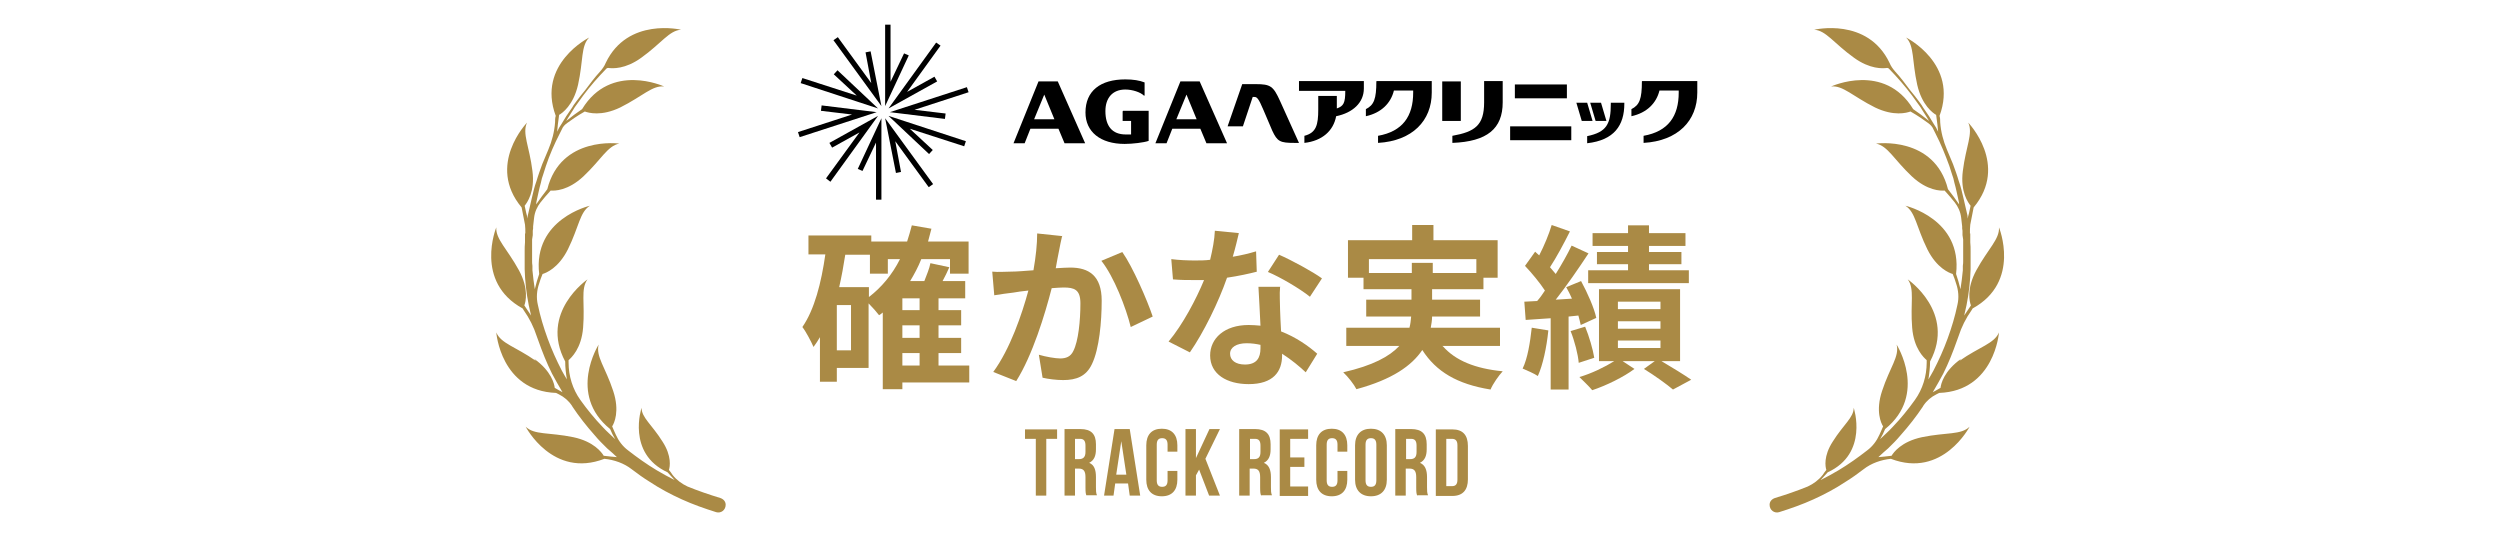 <?xml version="1.0" encoding="UTF-8"?>
<svg id="_レイヤー_2" data-name="レイヤー 2" xmlns="http://www.w3.org/2000/svg" viewBox="0 0 74 16">
  <defs>
    <style>
      .cls-1 {
        fill: #aa8a45;
      }
    </style>
  </defs>
  <g>
    <path class="cls-1" d="M28.69,11.32h-1.98v.2h-.58v-2.27s-.07.06-.11.08c-.06-.08-.19-.23-.31-.35v1.91h-.94v.41h-.5v-1.32c-.06.1-.12.2-.19.29-.06-.14-.22-.45-.33-.59.36-.52.56-1.31.68-2.15h-.5v-.56h1.86v.18h1.06c.05-.16.1-.32.14-.48l.58.1c-.03.13-.07.25-.1.38h1.2v.95h-.55v-.43h-.85c-.09.23-.21.45-.33.65h.42c.07-.18.15-.37.18-.53l.56.12c-.06.14-.13.28-.2.41h.67v.51h-.79v.35h.67v.45h-.67v.37h.67v.45h-.67v.37h.91v.5ZM25.19,9.03h-.42v1.34h.42v-1.34ZM25.71,8.8c.38-.29.7-.67.93-1.13h-.36v.43h-.53v-.56h-.73c-.05.33-.11.65-.18.96h.88v.3ZM27.22,8.83h-.51v.35h.51v-.35ZM27.22,9.63h-.51v.37h.51v-.37ZM26.71,10.82h.51v-.37h-.51v.37Z"/>
    <path class="cls-1" d="M31.44,6.98c-.03.14-.07.3-.09.43-.03.16-.07.34-.1.53.17-.01.33-.02.43-.02.55,0,.93.24.93.98,0,.61-.07,1.43-.29,1.88-.17.36-.46.47-.85.47-.2,0-.44-.03-.61-.07l-.11-.68c.2.06.49.11.63.11.17,0,.31-.05.39-.22.15-.29.21-.9.21-1.41,0-.41-.18-.47-.5-.47-.08,0-.21.01-.35.02-.2.78-.57,1.99-1.05,2.75l-.68-.27c.5-.68.85-1.71,1.04-2.41-.18.02-.34.04-.44.06-.15.02-.41.05-.57.08l-.06-.7c.19.02.36,0,.55,0,.16,0,.41-.02.67-.04.07-.4.11-.77.11-1.09l.76.08ZM33.22,7.46c.31.44.74,1.43.9,1.91l-.65.31c-.14-.57-.5-1.5-.87-1.96l.62-.26Z"/>
    <path class="cls-1" d="M37.21,8.04c-.23.06-.55.13-.89.18-.25.72-.69,1.62-1.1,2.21l-.63-.32c.42-.5.82-1.26,1.05-1.82-.09,0-.18,0-.27,0-.21,0-.42,0-.65-.02l-.05-.6c.22.03.5.04.69.04.15,0,.31,0,.46-.02.07-.29.13-.6.14-.86l.71.07c-.04.17-.1.43-.18.7.25-.04.49-.1.69-.16l.02.6ZM37.89,8.5c-.02.22,0,.43,0,.66,0,.15.02.4.03.65.44.17.81.43,1.07.66l-.34.55c-.18-.17-.42-.37-.7-.55v.05c0,.48-.26.85-.99.85-.64,0-1.14-.29-1.14-.85,0-.5.42-.9,1.14-.9.12,0,.24.01.35.02-.02-.39-.04-.84-.06-1.15h.65ZM37.32,10.21c-.13-.03-.27-.05-.42-.05-.3,0-.49.12-.49.31,0,.19.16.32.44.32.35,0,.46-.2.46-.48v-.1ZM38.77,8.78c-.3-.24-.88-.58-1.24-.73l.33-.51c.37.16,1.01.51,1.27.7l-.36.55Z"/>
    <path class="cls-1" d="M42.71,10.25c.37.42.95.66,1.77.74-.12.13-.29.37-.36.54-.99-.16-1.61-.53-2.02-1.17-.31.46-.88.87-1.95,1.16-.07-.14-.25-.37-.39-.5.88-.2,1.37-.47,1.66-.78h-1.57v-.54h1.87c.03-.11.04-.22.05-.33h-1.33v-.5h1.34v-.31h-1.42v-.34h-.46v-1.11h1.9v-.45h.63v.45h1.9v1.11h-.42v.34h-1.52v.31h1.42v.5h-1.42c0,.11-.02.22-.04.33h2.05v.54h-1.71ZM41.79,8.08v-.3h.62v.3h1.29v-.41h-3.18v.41h1.27Z"/>
    <path class="cls-1" d="M45.83,9.79c-.05.49-.16,1.01-.31,1.34-.1-.07-.33-.17-.45-.22.15-.31.22-.77.27-1.21l.49.08ZM46.43,9.38v2.15h-.53v-2.11l-.74.05-.04-.54.38-.02c.08-.09.16-.2.23-.31-.15-.23-.39-.52-.59-.73l.3-.42s.08.07.12.11c.15-.29.29-.63.37-.9l.54.19c-.18.36-.4.77-.59,1.06.06.07.12.14.17.2.18-.29.35-.59.47-.84l.5.23c-.29.44-.64.95-.97,1.37l.48-.03c-.05-.12-.11-.23-.17-.34l.44-.18c.19.35.39.8.45,1.09l-.46.21c-.02-.08-.04-.18-.07-.28l-.29.03ZM46.92,9.67c.12.29.23.67.27.92l-.46.15c-.02-.25-.12-.64-.24-.94l.43-.13ZM49.18,10.69c.32.19.68.41.88.55l-.54.29c-.19-.16-.55-.42-.86-.61l.32-.23h-.95l.35.23c-.32.24-.83.49-1.25.63-.09-.11-.27-.28-.38-.39.35-.1.76-.3,1.03-.47h-.45v-2.13h2.4v2.13h-.56ZM48.19,7.28h-1.05v-.38h1.05v-.23h.62v.23h1.08v.38h-1.08v.18h.96v.36h-.96v.18h1.18v.38h-2.98v-.38h1.18v-.18h-.92v-.36h.92v-.18ZM47.89,9.15h1.26v-.22h-1.26v.22ZM47.89,9.73h1.26v-.22h-1.26v.22ZM47.89,10.3h1.26v-.22h-1.26v.22Z"/>
  </g>
  <g>
    <path class="cls-1" d="M30.34,12.71h.95v.28h-.32v1.68h-.31v-1.68h-.32v-.28Z"/>
    <path class="cls-1" d="M32.16,14.67c-.02-.05-.03-.08-.03-.24v-.31c0-.18-.06-.25-.2-.25h-.11v.8h-.31v-1.97h.47c.32,0,.46.15.46.45v.15c0,.2-.06.33-.2.4.15.06.2.21.2.42v.3c0,.1,0,.17.03.24h-.31ZM31.82,12.99v.6h.12c.11,0,.19-.05.19-.21v-.19c0-.14-.05-.2-.16-.2h-.15Z"/>
    <path class="cls-1" d="M33.75,14.67h-.31l-.05-.36h-.38l-.05.36h-.28l.31-1.97h.45l.31,1.97ZM33.04,14.05h.3l-.15-.99-.15.99Z"/>
    <path class="cls-1" d="M34.85,13.94v.26c0,.31-.16.49-.46.49s-.46-.18-.46-.49v-1.02c0-.31.16-.49.46-.49s.46.18.46.49v.19h-.29v-.21c0-.14-.06-.19-.16-.19s-.16.05-.16.19v1.06c0,.14.06.19.16.19s.16-.05.16-.19v-.28h.29Z"/>
    <path class="cls-1" d="M35.5,13.89l-.1.18v.6h-.31v-1.97h.31v.86l.4-.86h.31l-.43.88.43,1.09h-.32l-.3-.78Z"/>
    <path class="cls-1" d="M37.33,14.67c-.02-.05-.03-.08-.03-.24v-.31c0-.18-.06-.25-.2-.25h-.11v.8h-.31v-1.97h.47c.32,0,.46.15.46.45v.15c0,.2-.06.33-.2.4.15.06.21.21.21.42v.3c0,.1,0,.17.03.24h-.31ZM37,12.99v.6h.12c.12,0,.19-.05.19-.21v-.19c0-.14-.05-.2-.16-.2h-.15Z"/>
    <path class="cls-1" d="M38.19,13.54h.42v.28h-.42v.58h.53v.28h-.84v-1.97h.84v.28h-.53v.55Z"/>
    <path class="cls-1" d="M39.88,13.94v.26c0,.31-.16.49-.46.49s-.46-.18-.46-.49v-1.02c0-.31.16-.49.46-.49s.46.18.46.49v.19h-.29v-.21c0-.14-.06-.19-.16-.19s-.16.05-.16.19v1.06c0,.14.06.19.16.19s.16-.05.16-.19v-.28h.29Z"/>
    <path class="cls-1" d="M40.11,13.18c0-.31.17-.49.47-.49s.47.18.47.49v1.02c0,.31-.17.49-.47.49s-.47-.18-.47-.49v-1.02ZM40.42,14.22c0,.14.06.19.16.19s.16-.05.16-.19v-1.06c0-.14-.06-.19-.16-.19s-.16.05-.16.19v1.06Z"/>
    <path class="cls-1" d="M41.95,14.67c-.02-.05-.03-.08-.03-.24v-.31c0-.18-.06-.25-.2-.25h-.11v.8h-.31v-1.97h.47c.32,0,.46.15.46.45v.15c0,.2-.06.33-.2.4.15.06.21.21.21.42v.3c0,.1,0,.17.03.24h-.31ZM41.62,12.99v.6h.12c.12,0,.19-.05.19-.21v-.19c0-.14-.05-.2-.16-.2h-.15Z"/>
    <path class="cls-1" d="M42.5,12.71h.49c.31,0,.46.17.46.49v.99c0,.31-.15.49-.46.49h-.49v-1.97ZM42.81,12.99v1.4h.17c.1,0,.16-.05.16-.19v-1.02c0-.14-.06-.19-.16-.19h-.17Z"/>
  </g>
  <g>
    <rect x="44.84" y="2.5" width="1.54" height=".41"/>
    <rect x="44.7" y="3.74" width="1.81" height=".41"/>
    <path d="M38.45,2.41v.28h1.37c0,.36-.05.45-.25.52v-.37h-.55v.4c0,.46-.06.69-.41.78v.21c.53-.06.86-.36.94-.79.49-.1.82-.4.82-.82v-.22h-1.92Z"/>
    <path d="M31.51,4.24h.61l-.81-1.83h-.57l-.74,1.83h.33l.17-.43h.83l.18.43ZM30.61,3.53l.3-.73.3.73h-.6Z"/>
    <path d="M35.71,4.24h.61l-.81-1.83h-.57l-.74,1.83h.33l.17-.43h.83l.18.43ZM34.82,3.53l.3-.73.3.73h-.6Z"/>
    <path d="M33.23,3.3v.28h.25v.4s-.12,0-.16,0c-.4,0-.6-.25-.6-.69,0-.39.21-.64.59-.64.21,0,.45.08.55.18h.02v-.39c-.15-.06-.34-.09-.57-.09-.74,0-1.18.34-1.18.98,0,.57.44.93,1.16.93.23,0,.57-.04.71-.09v-.89h-.76Z"/>
    <path d="M40.74,2.41c0,.52-.07.7-.31.82v.21c.46-.1.74-.39.83-.76h.57v.06c0,.7-.31,1.15-1.04,1.28v.21c1.02-.06,1.59-.66,1.59-1.49v-.34h-1.63Z"/>
    <rect x="42.69" y="2.41" width=".55" height="1.17"/>
    <path d="M43.93,2.41v.62c0,.68-.27.87-.94.99v.21c1.03-.04,1.49-.42,1.49-1.2v-.63h-.55Z"/>
    <polygon points="46.98 3.04 46.66 3.04 46.82 3.58 47.14 3.58 46.98 3.04"/>
    <polygon points="47.55 3.58 47.39 3.04 47.07 3.04 47.23 3.58 47.55 3.58"/>
    <path d="M47.68,3.04v.03c0,.6-.12.84-.7.96v.21c.8-.09,1.1-.53,1.1-1.17v-.03h-.4Z"/>
    <path d="M36.34,3.74h.45l.29-.87h.05c.07,0,.12.03.27.39l.26.61c.15.32.23.36.66.36h.13l-.56-1.24c-.2-.44-.28-.5-.72-.5h-.4l-.43,1.24Z"/>
    <path d="M48.6,2.41c0,.52-.07.7-.31.82v.21c.46-.1.74-.39.83-.76h.57v.06c0,.7-.31,1.15-1.04,1.28v.21c1.02-.06,1.59-.66,1.59-1.49v-.34h-1.63Z"/>
    <g>
      <polygon points="24.58 5.38 24.45 5.28 25.44 3.92 24.63 4.37 24.55 4.23 25.99 3.43 24.58 5.38"/>
      <polygon points="23.67 4.06 23.62 3.91 25.22 3.39 24.3 3.28 24.32 3.12 25.95 3.32 23.67 4.06"/>
      <polygon points="25.99 3.21 23.7 2.46 23.75 2.31 25.36 2.83 24.68 2.2 24.79 2.08 25.99 3.21"/>
      <polygon points="26.09 3.14 24.67 1.19 24.8 1.1 25.79 2.46 25.62 1.55 25.77 1.52 26.09 3.14"/>
      <polygon points="26.2 3.14 26.2 .73 26.36 .73 26.36 2.42 26.76 1.58 26.9 1.64 26.2 3.14"/>
      <polygon points="26.3 3.21 27.71 1.26 27.84 1.35 26.85 2.72 27.66 2.27 27.74 2.41 26.3 3.21"/>
      <polygon points="27.97 3.52 26.34 3.32 28.62 2.58 28.67 2.73 27.07 3.25 27.99 3.36 27.97 3.52"/>
      <polygon points="27.5 4.56 26.3 3.43 28.59 4.18 28.54 4.33 26.93 3.81 27.61 4.44 27.5 4.56"/>
      <polygon points="27.49 5.54 26.5 4.18 26.67 5.09 26.52 5.12 26.2 3.5 27.62 5.45 27.49 5.54"/>
      <polygon points="26.09 5.91 25.93 5.91 25.93 4.22 25.53 5.06 25.39 5 26.09 3.5 26.09 5.91"/>
    </g>
  </g>
  <g>
    <path class="cls-1" d="M58.05,10.62c-.51.36-.6.75-.61.86-.08.05-.16.09-.23.13.11-.18.21-.37.31-.55.16-.32.29-.65.41-.99.01-.04.03-.07.04-.11.09-.28.22-.54.39-.78.01-.02.02-.03.03-.05h0c1.44-.79.78-2.4.78-2.4.02.35-.32.63-.67,1.27-.3.55-.2.94-.16,1.04-.07.11-.14.21-.2.3.02-.1.05-.21.07-.31.07-.35.11-.71.12-1.06v-.13s0-.09,0-.13v-.27c0-.09,0-.18-.01-.27,0-.04,0-.09,0-.13v-.13h-.01c0-.09,0-.18.01-.26l.1-.51h0c1.05-1.26-.16-2.51-.16-2.51.15.32-.07.7-.16,1.43-.08.62.16.94.23,1.03-.03.15-.06.28-.09.38v-.08c-.02-.09-.04-.17-.06-.26l-.03-.13s-.02-.09-.03-.13c-.04-.17-.08-.35-.14-.51l-.04-.13-.02-.06-.02-.06-.09-.25c-.06-.15-.12-.29-.18-.43-.11-.26-.18-.53-.2-.81,0-.06,0-.13-.02-.19h0c.57-1.54-.99-2.32-.99-2.32.25.25.17.68.33,1.4.14.61.47.84.56.89.03.21.05.38.06.51,0,0,0,0,0-.01l-.06-.12s-.05-.08-.07-.11l-.14-.23-.15-.22s-.05-.07-.07-.11l-.08-.11c-.08-.11-.17-.22-.26-.33h0c-.12-.16-.29-.39-.44-.55-.07-.08-.13-.16-.17-.26-.65-1.36-2.23-.98-2.23-.98.35.02.58.4,1.18.83.47.34.85.32.98.3.02,0,.04.01.05.02l.18.19c.24.26.46.53.66.82l.08.11s.05.07.07.11l.14.22.06.1c-.16-.13-.32-.25-.47-.35h0c-.85-1.4-2.43-.67-2.43-.67.35-.04.64.29,1.3.62.56.27.94.16,1.05.12.23.13.41.26.52.34.07.05.13.11.16.19,0,0,0,0,0,0l.06.12c.16.31.29.63.41.96l.08.25.02.06.02.06.03.13c.05.17.08.34.12.51.01.04.02.09.02.13h0c-.11-.16-.22-.31-.33-.45h0c-.4-1.59-2.13-1.35-2.13-1.35.35.07.53.47,1.06.97.46.43.86.43.97.42.12.13.22.25.3.35.1.13.17.28.19.45,0,0,0,0,0,0l.03.26v.06s.01.07.01.07v.13s.02.13.02.13c0,.04,0,.09,0,.13,0,.09,0,.17,0,.26v.26s0,.09-.01.13v.13c-.02.19-.04.38-.07.56-.04-.16-.08-.31-.13-.45h0c.19-1.63-1.5-2.02-1.5-2.02.3.19.32.62.65,1.29.28.56.65.7.75.73.04.1.08.2.1.28.07.2.09.42.04.63,0,0,0,0,0,0-.07.34-.17.67-.29,1-.12.33-.26.64-.42.95-.05.09-.1.18-.15.26.03-.18.05-.36.05-.53h0c.77-1.45-.66-2.43-.66-2.43.21.29.07.7.13,1.43.05.62.35.89.43.96,0,.02,0,.05,0,.07,0,.4-.12.79-.35,1.11,0,0,0,0,0,0-.2.28-.42.55-.66.8-.06.06-.12.13-.18.18l-.19.18s0,0,0,0c.06-.1.11-.2.15-.3h0c1.27-1.03.34-2.5.34-2.5.09.35-.2.67-.43,1.37-.2.6-.03.96.03,1.05-.04.09-.07.17-.11.25-.08.18-.2.34-.36.46,0,0,0,0,0,0-.27.21-.55.41-.85.59-.17.1-.35.2-.53.29.07-.08.14-.15.21-.23h0c1.22-.56.77-1.91.77-1.91,0,.29-.3.49-.62,1-.28.43-.22.75-.19.84-.04.05-.08.1-.11.15-.12.15-.27.26-.44.34,0,0,0,0,0,0-.32.13-.64.24-.97.34h0s0,0,0,0c-.09.03-.16.1-.16.2,0,.16.14.26.28.22.35-.11.69-.23,1.02-.38.33-.15.65-.32.95-.52.18-.11.36-.24.53-.37.23-.18.52-.28.81-.31h0c1.53.59,2.33-.95,2.33-.95-.26.25-.68.16-1.41.31-.61.13-.84.45-.9.55-.15.02-.28.03-.39.04.1-.09.19-.18.29-.26l.19-.19c.06-.06.12-.13.18-.2.24-.27.46-.55.66-.85,0,0,0-.01.01-.02.1-.15.23-.26.39-.34.03-.01.05-.03.08-.04h0c1.64-.06,1.77-1.79,1.77-1.79-.14.33-.57.42-1.17.84Z"/>
    <path class="cls-1" d="M15.81,10.62c.51.36.6.75.61.86.08.05.16.09.23.13-.11-.18-.21-.37-.31-.55-.16-.32-.29-.65-.41-.99-.01-.04-.03-.07-.04-.11-.09-.28-.22-.54-.39-.78-.01-.02-.02-.03-.03-.05h0c-1.44-.79-.78-2.4-.78-2.4-.02.35.32.63.67,1.27.3.55.2.94.16,1.04.07.11.14.21.2.3-.02-.1-.05-.21-.07-.31-.07-.35-.11-.71-.12-1.06v-.13s0-.09,0-.13v-.27c0-.09,0-.18.01-.27,0-.04,0-.09,0-.13v-.13h.01c0-.09,0-.18-.01-.26l-.1-.51h0c-1.05-1.26.16-2.51.16-2.51-.15.32.07.7.16,1.43.08.62-.16.94-.23,1.03.03.15.06.28.09.38v-.08c.02-.09.04-.17.06-.26l.03-.13s.02-.09.03-.13c.04-.17.08-.35.14-.51l.04-.13.02-.06.02-.06.09-.25c.06-.15.12-.29.18-.43.11-.26.18-.53.2-.81,0-.06,0-.13.02-.19h0c-.57-1.54.99-2.32.99-2.32-.25.25-.17.68-.33,1.4-.14.61-.47.84-.56.89-.03.21-.05.38-.06.51,0,0,0,0,0-.01l.06-.12s.05-.08.07-.11l.14-.23.15-.22s.05-.07.07-.11l.08-.11c.08-.11.17-.22.26-.33h0c.12-.16.29-.39.44-.55.07-.08.13-.16.17-.26.65-1.36,2.23-.98,2.23-.98-.35.02-.58.4-1.18.83-.47.34-.85.32-.98.3-.02,0-.04.01-.05.02l-.18.19c-.24.26-.46.53-.66.82l-.08.11s-.05.07-.07.11l-.14.22-.06.1c.16-.13.32-.25.47-.35h0c.85-1.4,2.43-.67,2.43-.67-.35-.04-.64.29-1.3.62-.56.27-.94.16-1.05.12-.23.13-.41.26-.52.34-.07.05-.13.11-.16.19,0,0,0,0,0,0l-.06.12c-.16.31-.3.63-.41.96l-.08.25-.02.06-.02.06-.03.13c-.05.17-.08.34-.12.51-.01.04-.02.09-.02.13h0c.11-.16.22-.31.33-.45h0c.4-1.59,2.13-1.35,2.13-1.35-.35.07-.53.47-1.06.97-.46.43-.86.43-.97.42-.12.13-.22.25-.3.35-.1.13-.17.28-.19.45,0,0,0,0,0,0l-.03.26v.06s-.01.07-.01.07v.13s-.02.13-.02.13c0,.04,0,.09,0,.13,0,.09,0,.17,0,.26v.26s0,.09.01.13v.13c.02.19.04.38.07.56.04-.16.08-.31.13-.45h0c-.19-1.63,1.5-2.02,1.5-2.02-.3.19-.32.62-.65,1.29-.28.56-.65.7-.75.73-.04.1-.08.2-.1.28-.07.2-.09.42-.04.63,0,0,0,0,0,0,.07.34.17.67.29,1,.12.33.26.64.42.95.05.09.1.18.15.26-.03-.18-.05-.36-.05-.53h0c-.77-1.45.66-2.43.66-2.43-.21.29-.07.7-.13,1.43-.05.62-.35.89-.43.96,0,.02,0,.05,0,.07,0,.4.12.79.35,1.11,0,0,0,0,0,0,.2.28.42.55.66.8.06.06.12.13.18.18l.19.18s0,0,0,0c-.06-.1-.11-.2-.15-.3h0c-1.27-1.03-.34-2.5-.34-2.5-.09.35.2.67.43,1.37.2.6.03.96-.03,1.05.04.09.07.17.11.25.08.18.2.34.36.46,0,0,0,0,0,0,.27.21.55.41.85.59.17.1.35.2.53.29-.07-.08-.14-.15-.21-.23h0c-1.22-.56-.77-1.91-.77-1.91,0,.29.3.49.62,1,.28.43.22.75.19.84.04.05.08.1.11.15.12.15.27.26.44.34,0,0,0,0,0,0,.32.13.64.24.97.34h0s0,0,0,0c.09.03.16.1.16.2,0,.16-.14.26-.28.22-.35-.11-.69-.23-1.02-.38-.33-.15-.65-.32-.95-.52-.18-.11-.36-.24-.53-.37-.23-.18-.52-.28-.81-.31h0c-1.53.59-2.33-.95-2.33-.95.26.25.68.16,1.41.31.61.13.84.45.9.55.15.02.28.03.39.04-.1-.09-.19-.18-.29-.26l-.19-.19c-.06-.06-.12-.13-.18-.2-.24-.27-.46-.55-.66-.85,0,0,0-.01-.01-.02-.1-.15-.23-.26-.39-.34-.03-.01-.05-.03-.08-.04h0c-1.64-.06-1.77-1.79-1.77-1.79.14.33.57.42,1.17.84Z"/>
  </g>
</svg>